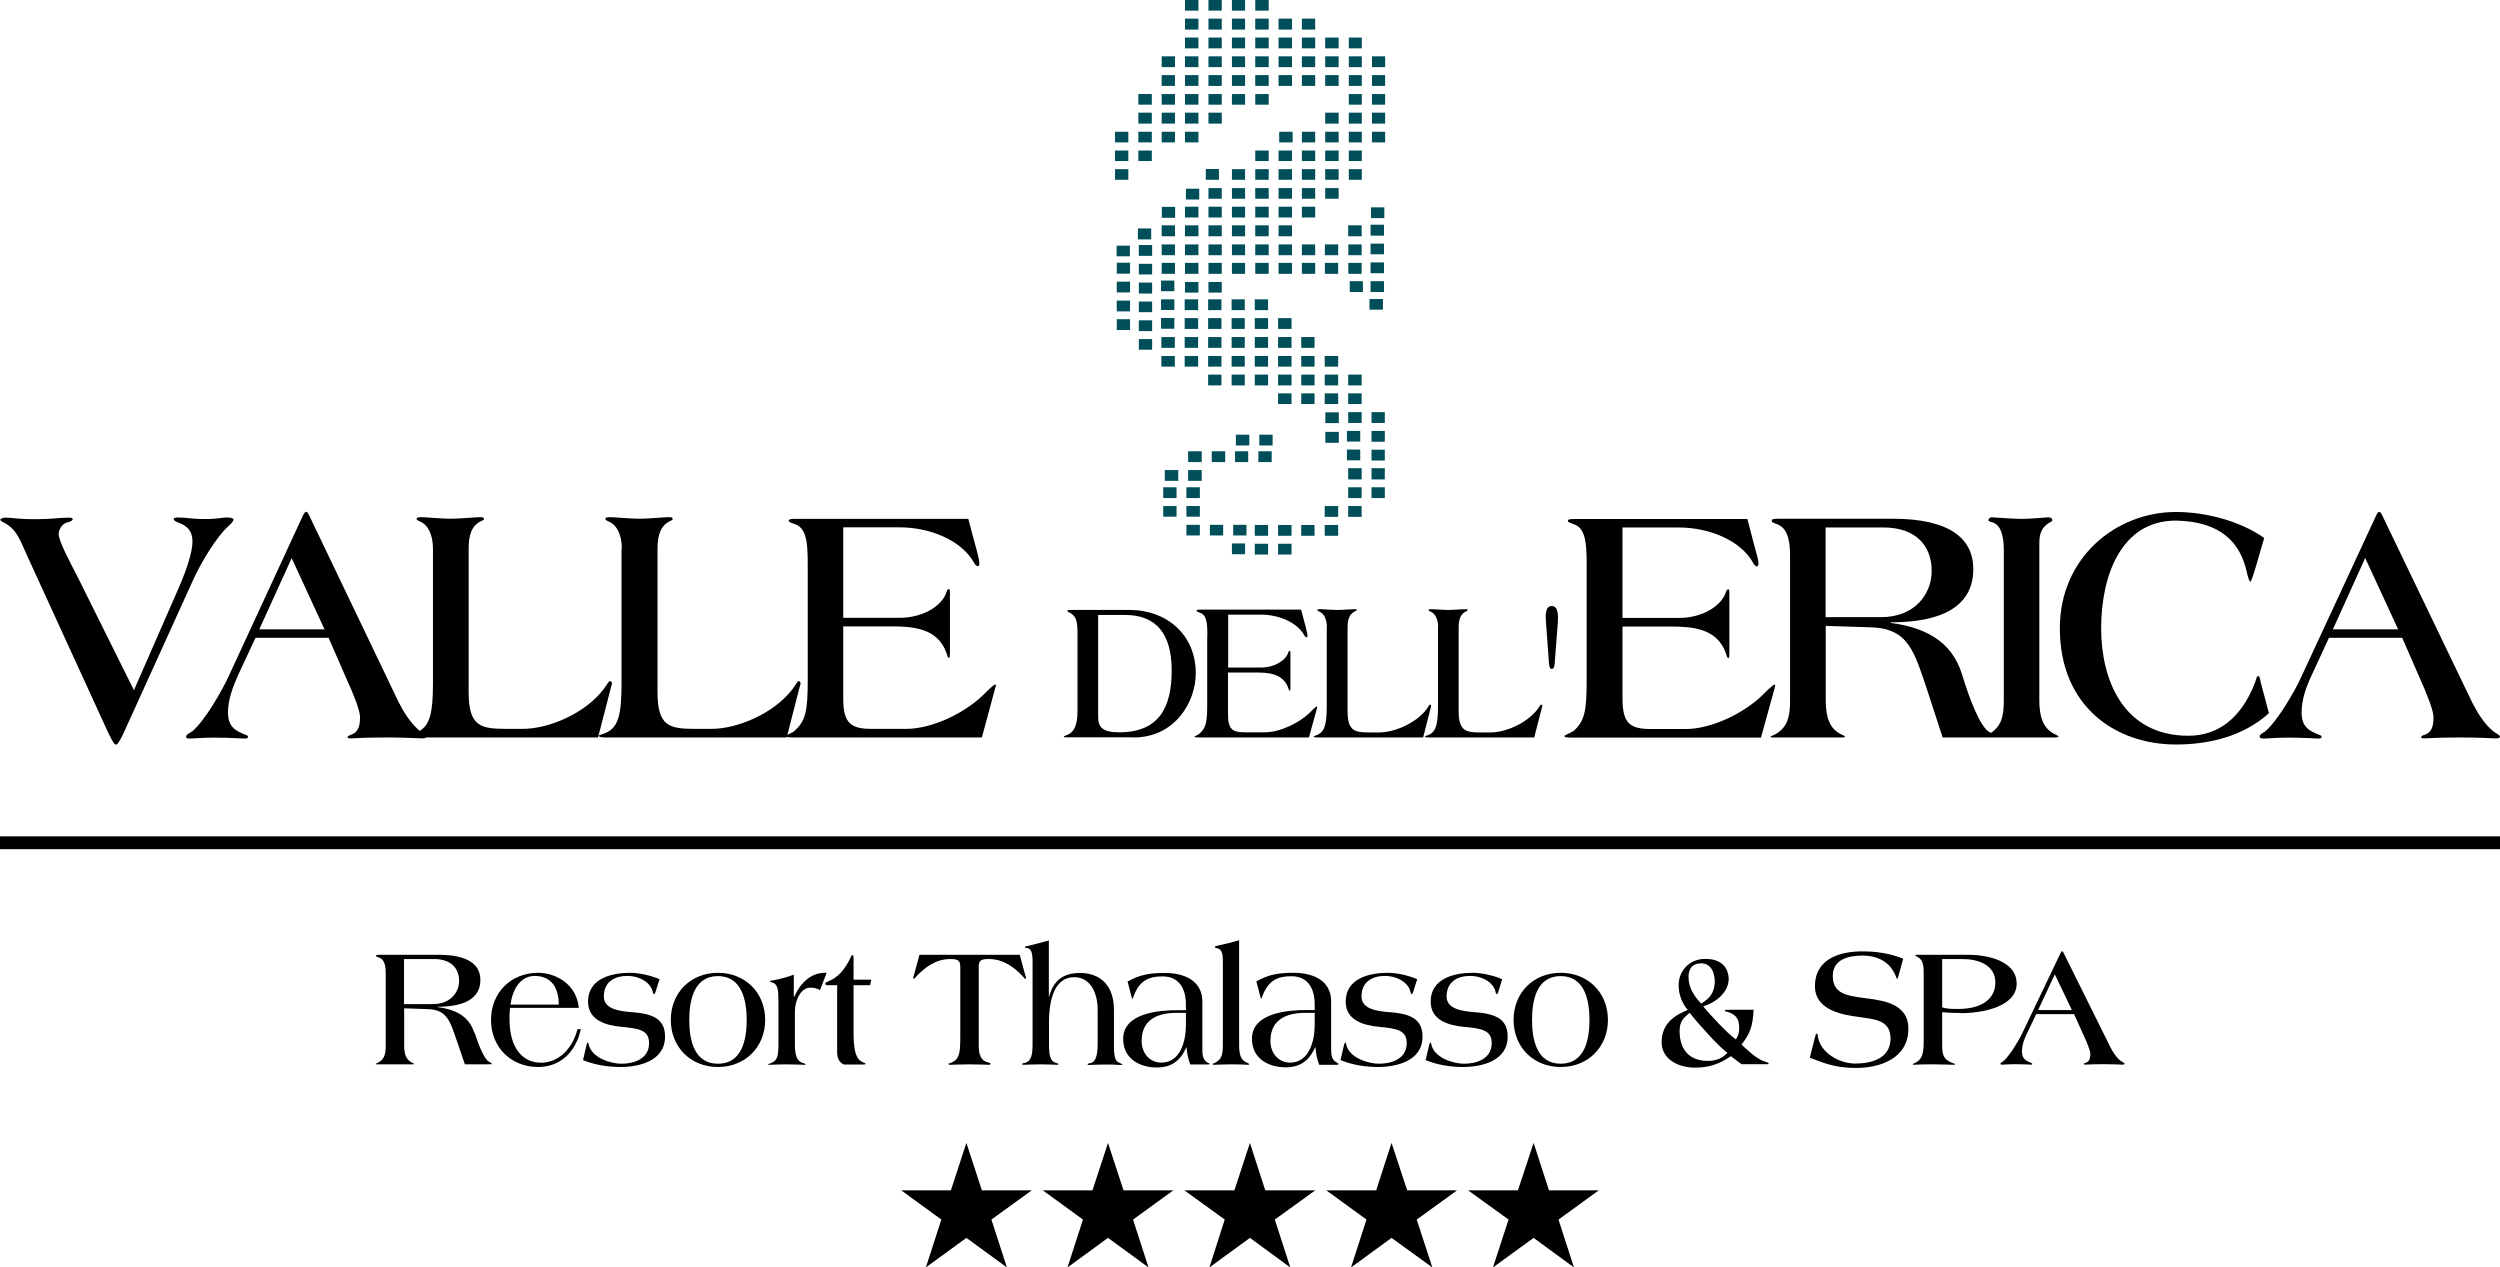 <?xml version="1.0" encoding="UTF-8"?>
<svg id="Livello_1" data-name="Livello 1" xmlns="http://www.w3.org/2000/svg" viewBox="0 0 159.77 81">
  <g>
    <rect x="75.73" y="18.02" width=".86" height=".68" fill="#004e59"/>
    <rect x="77.23" y="18.02" width=".85" height=".68" fill="#004e59"/>
    <rect x="74.24" y="16.8" width=".85" height=".7" fill="#004e59"/>
    <rect x="80.19" y="34.75" width=".85" height=".69" fill="#004e59"/>
    <rect x="81.68" y="34.75" width=".86" height=".69" fill="#004e59"/>
    <rect x="75.73" y="16.8" width=".86" height=".7" fill="#004e59"/>
    <rect x="77.23" y="16.8" width=".85" height=".7" fill="#004e59"/>
    <rect x="78.73" y="16.8" width=".84" height=".7" fill="#004e59"/>
    <rect x="80.22" y="16.8" width=".86" height=".7" fill="#004e59"/>
    <rect x="81.71" y="16.8" width=".86" height=".7" fill="#004e59"/>
    <rect x="83.2" y="16.8" width=".85" height=".7" fill="#004e59"/>
    <rect x="84.67" y="16.8" width=".85" height=".7" fill="#004e59"/>
    <rect x="86.17" y="16.8" width=".85" height=".7" fill="#004e59"/>
    <rect x="80.19" y="33.55" width=".85" height=".69" fill="#004e59"/>
    <rect x="81.68" y="33.55" width=".86" height=".69" fill="#004e59"/>
    <rect x="84.66" y="33.55" width=".86" height=".69" fill="#004e59"/>
    <rect x="74.24" y="15.62" width=".85" height=".69" fill="#004e59"/>
    <rect x="75.73" y="15.62" width=".86" height=".69" fill="#004e59"/>
    <rect x="77.23" y="15.62" width=".85" height=".69" fill="#004e59"/>
    <rect x="78.73" y="15.62" width=".84" height=".69" fill="#004e59"/>
    <rect x="80.22" y="15.62" width=".86" height=".69" fill="#004e59"/>
    <rect x="81.71" y="15.62" width=".86" height=".69" fill="#004e59"/>
    <rect x="83.2" y="15.62" width=".85" height=".69" fill="#004e59"/>
    <rect x="84.67" y="15.62" width=".85" height=".69" fill="#004e59"/>
    <rect x="86.17" y="15.62" width=".85" height=".69" fill="#004e59"/>
    <rect x="84.7" y="26.35" width=".86" height=".69" fill="#004e59"/>
    <rect x="84.66" y="32.34" width=".86" height=".69" fill="#004e59"/>
    <rect x="86.16" y="32.34" width=".86" height=".69" fill="#004e59"/>
    <rect x="74.24" y="14.4" width=".85" height=".7" fill="#004e59"/>
    <rect x="75.73" y="14.4" width=".86" height=".7" fill="#004e59"/>
    <rect x="77.23" y="14.4" width=".85" height=".7" fill="#004e59"/>
    <rect x="78.73" y="14.4" width=".84" height=".7" fill="#004e59"/>
    <rect x="80.22" y="14.4" width=".86" height=".7" fill="#004e59"/>
    <rect x="81.71" y="14.4" width=".86" height=".7" fill="#004e59"/>
    <rect x="86.16" y="31.14" width=".86" height=".69" fill="#004e59"/>
    <rect x="87.65" y="31.14" width=".85" height=".69" fill="#004e59"/>
    <rect x="75.73" y="13.21" width=".86" height=".69" fill="#004e59"/>
    <rect x="77.23" y="13.21" width=".85" height=".69" fill="#004e59"/>
    <rect x="78.73" y="13.21" width=".84" height=".69" fill="#004e59"/>
    <rect x="80.22" y="13.21" width=".86" height=".69" fill="#004e59"/>
    <rect x="81.71" y="13.21" width=".86" height=".69" fill="#004e59"/>
    <rect x="83.2" y="13.21" width=".85" height=".69" fill="#004e59"/>
    <rect x="87.65" y="29.92" width=".85" height=".72" fill="#004e59"/>
    <rect x="77.23" y="12.02" width=".85" height=".68" fill="#004e59"/>
    <rect x="78.73" y="12.02" width=".84" height=".68" fill="#004e59"/>
    <rect x="80.22" y="12.02" width=".86" height=".68" fill="#004e59"/>
    <rect x="81.71" y="12.02" width=".86" height=".68" fill="#004e59"/>
    <rect x="83.2" y="12.02" width=".85" height=".68" fill="#004e59"/>
    <rect x="84.69" y="12.02" width=".86" height=".68" fill="#004e59"/>
    <rect x="87.65" y="28.74" width=".85" height=".69" fill="#004e59"/>
    <rect x="78.73" y="34.73" width=".84" height=".69" fill="#004e59"/>
    <rect x="71.26" y="10.81" width=".85" height=".68" fill="#004e59"/>
    <rect x="78.73" y="10.81" width=".84" height=".68" fill="#004e59"/>
    <rect x="80.22" y="10.81" width=".86" height=".68" fill="#004e59"/>
    <rect x="81.71" y="10.81" width=".86" height=".68" fill="#004e59"/>
    <rect x="83.2" y="10.81" width=".85" height=".68" fill="#004e59"/>
    <rect x="84.69" y="10.81" width=".86" height=".68" fill="#004e59"/>
    <rect x="86.2" y="10.81" width=".83" height=".68" fill="#004e59"/>
    <rect x="77.06" y="10.8" width=".84" height=".69" fill="#004e59"/>
    <rect x="87.65" y="27.54" width=".85" height=".69" fill="#004e59"/>
    <rect x="71.26" y="9.62" width=".85" height=".67" fill="#004e59"/>
    <rect x="72.75" y="9.62" width=".86" height=".67" fill="#004e59"/>
    <rect x="71.36" y="15.7" width=".85" height=".68" fill="#004e59"/>
    <rect x="80.22" y="9.62" width=".86" height=".67" fill="#004e59"/>
    <rect x="81.71" y="9.62" width=".86" height=".67" fill="#004e59"/>
    <rect x="83.2" y="9.62" width=".85" height=".67" fill="#004e59"/>
    <rect x="84.69" y="9.62" width=".86" height=".67" fill="#004e59"/>
    <rect x="86.2" y="9.62" width=".83" height=".67" fill="#004e59"/>
    <rect x="87.59" y="17.97" width=".86" height=".69" fill="#004e59"/>
    <rect x="86.16" y="26.34" width=".86" height=".69" fill="#004e59"/>
    <rect x="87.65" y="26.34" width=".85" height=".69" fill="#004e59"/>
    <rect x="71.26" y="8.42" width=".85" height=".68" fill="#004e59"/>
    <rect x="72.75" y="8.42" width=".86" height=".68" fill="#004e59"/>
    <rect x="74.24" y="8.42" width=".85" height=".68" fill="#004e59"/>
    <rect x="75.73" y="8.42" width=".86" height=".68" fill="#004e59"/>
    <rect x="83.2" y="8.42" width=".85" height=".68" fill="#004e59"/>
    <rect x="84.69" y="8.42" width=".86" height=".68" fill="#004e59"/>
    <rect x="86.2" y="8.42" width=".83" height=".68" fill="#004e59"/>
    <rect x="87.68" y="8.42" width=".84" height=".68" fill="#004e59"/>
    <rect x="87.59" y="16.77" width=".86" height=".69" fill="#004e59"/>
    <rect x="74.25" y="13.22" width=".85" height=".7" fill="#004e59"/>
    <rect x="81.68" y="25.14" width=".86" height=".68" fill="#004e59"/>
    <rect x="84.66" y="25.14" width=".86" height=".68" fill="#004e59"/>
    <rect x="86.16" y="25.14" width=".86" height=".68" fill="#004e59"/>
    <rect x="72.75" y="7.2" width=".86" height=".7" fill="#004e59"/>
    <rect x="74.24" y="7.2" width=".85" height=".7" fill="#004e59"/>
    <rect x="75.73" y="7.2" width=".86" height=".7" fill="#004e59"/>
    <rect x="77.23" y="7.2" width=".85" height=".7" fill="#004e59"/>
    <rect x="81.75" y="8.42" width=".86" height=".68" fill="#004e59"/>
    <rect x="84.69" y="7.2" width=".86" height=".7" fill="#004e59"/>
    <rect x="86.2" y="7.2" width=".83" height=".7" fill="#004e59"/>
    <rect x="87.68" y="7.2" width=".84" height=".7" fill="#004e59"/>
    <rect x="87.59" y="15.57" width=".86" height=".68" fill="#004e59"/>
    <rect x="87.62" y="13.25" width=".85" height=".69" fill="#004e59"/>
    <rect x="77.21" y="23.94" width=".85" height=".69" fill="#004e59"/>
    <rect x="78.71" y="23.94" width=".84" height=".69" fill="#004e59"/>
    <rect x="80.19" y="23.94" width=".85" height=".69" fill="#004e59"/>
    <rect x="81.68" y="23.94" width=".86" height=".69" fill="#004e59"/>
    <rect x="84.66" y="23.94" width=".86" height=".69" fill="#004e59"/>
    <rect x="86.16" y="23.94" width=".86" height=".69" fill="#004e59"/>
    <rect x="84.7" y="27.6" width=".86" height=".7" fill="#004e59"/>
    <rect x="72.75" y="6.01" width=".86" height=".68" fill="#004e59"/>
    <rect x="74.24" y="6.01" width=".85" height=".68" fill="#004e59"/>
    <rect x="75.73" y="6.01" width=".86" height=".68" fill="#004e59"/>
    <rect x="77.23" y="6.01" width=".85" height=".68" fill="#004e59"/>
    <rect x="78.73" y="6.01" width=".84" height=".68" fill="#004e59"/>
    <rect x="80.22" y="6.01" width=".86" height=".68" fill="#004e59"/>
    <rect x="86.2" y="6.01" width=".83" height=".68" fill="#004e59"/>
    <rect x="87.68" y="6.01" width=".84" height=".68" fill="#004e59"/>
    <rect x="87.59" y="14.36" width=".86" height=".7" fill="#004e59"/>
    <rect x="74.22" y="22.75" width=".86" height=".68" fill="#004e59"/>
    <rect x="75.71" y="22.75" width=".86" height=".68" fill="#004e59"/>
    <rect x="77.21" y="22.75" width=".85" height=".68" fill="#004e59"/>
    <rect x="78.71" y="22.75" width=".84" height=".68" fill="#004e59"/>
    <rect x="80.19" y="22.75" width=".85" height=".68" fill="#004e59"/>
    <rect x="81.68" y="22.75" width=".86" height=".68" fill="#004e59"/>
    <rect x="84.66" y="22.75" width=".86" height=".68" fill="#004e59"/>
    <rect x="86.08" y="28.73" width=".85" height=".69" fill="#004e59"/>
    <rect x="74.24" y="4.8" width=".85" height=".69" fill="#004e59"/>
    <rect x="75.73" y="4.8" width=".86" height=".69" fill="#004e59"/>
    <rect x="77.23" y="4.8" width=".85" height=".69" fill="#004e59"/>
    <rect x="78.73" y="4.8" width=".84" height=".69" fill="#004e59"/>
    <rect x="80.22" y="4.8" width=".86" height=".69" fill="#004e59"/>
    <rect x="81.71" y="4.8" width=".86" height=".69" fill="#004e59"/>
    <rect x="83.2" y="4.8" width=".85" height=".69" fill="#004e59"/>
    <rect x="84.69" y="4.8" width=".86" height=".69" fill="#004e59"/>
    <rect x="86.2" y="4.8" width=".83" height=".69" fill="#004e59"/>
    <rect x="87.68" y="4.8" width=".84" height=".69" fill="#004e59"/>
    <rect x="74.22" y="21.54" width=".86" height=".69" fill="#004e59"/>
    <rect x="75.71" y="21.54" width=".86" height=".69" fill="#004e59"/>
    <rect x="77.21" y="21.54" width=".85" height=".69" fill="#004e59"/>
    <rect x="78.71" y="21.54" width=".84" height=".69" fill="#004e59"/>
    <rect x="80.19" y="21.54" width=".85" height=".69" fill="#004e59"/>
    <rect x="81.68" y="21.54" width=".86" height=".69" fill="#004e59"/>
    <rect x="86.26" y="17.97" width=".84" height=".69" fill="#004e59"/>
    <rect x="86.08" y="27.54" width=".85" height=".68" fill="#004e59"/>
    <rect x="74.24" y="3.6" width=".85" height=".69" fill="#004e59"/>
    <rect x="75.73" y="3.6" width=".86" height=".69" fill="#004e59"/>
    <rect x="77.23" y="3.6" width=".85" height=".69" fill="#004e59"/>
    <rect x="78.73" y="3.6" width=".84" height=".69" fill="#004e59"/>
    <rect x="80.22" y="3.6" width=".86" height=".69" fill="#004e59"/>
    <rect x="81.71" y="3.6" width=".86" height=".69" fill="#004e59"/>
    <rect x="83.2" y="3.6" width=".85" height=".69" fill="#004e59"/>
    <rect x="84.69" y="3.6" width=".86" height=".69" fill="#004e59"/>
    <rect x="86.2" y="3.6" width=".83" height=".69" fill="#004e59"/>
    <rect x="87.68" y="3.6" width=".84" height=".69" fill="#004e59"/>
    <rect x="75.71" y="20.33" width=".86" height=".69" fill="#004e59"/>
    <rect x="77.21" y="20.33" width=".85" height=".69" fill="#004e59"/>
    <rect x="78.71" y="20.33" width=".84" height=".69" fill="#004e59"/>
    <rect x="80.19" y="20.33" width=".85" height=".69" fill="#004e59"/>
    <rect x="81.68" y="20.33" width=".86" height=".69" fill="#004e59"/>
    <rect x="87.52" y="19.11" width=".86" height=".68" fill="#004e59"/>
    <rect x="75.73" y="2.4" width=".86" height=".69" fill="#004e59"/>
    <rect x="77.23" y="2.4" width=".85" height=".69" fill="#004e59"/>
    <rect x="78.73" y="2.4" width=".84" height=".69" fill="#004e59"/>
    <rect x="80.22" y="2.4" width=".86" height=".69" fill="#004e59"/>
    <rect x="81.71" y="2.4" width=".86" height=".69" fill="#004e59"/>
    <rect x="83.2" y="2.4" width=".85" height=".69" fill="#004e59"/>
    <rect x="84.69" y="2.4" width=".86" height=".69" fill="#004e59"/>
    <rect x="86.2" y="2.4" width=".83" height=".69" fill="#004e59"/>
    <rect x="75.71" y="19.13" width=".86" height=".69" fill="#004e59"/>
    <rect x="77.21" y="19.13" width=".85" height=".69" fill="#004e59"/>
    <rect x="78.71" y="19.13" width=".84" height=".69" fill="#004e59"/>
    <rect x="80.19" y="19.13" width=".85" height=".69" fill="#004e59"/>
    <rect x="75.79" y="12.06" width=".85" height=".69" fill="#004e59"/>
    <rect x="75.73" y="1.19" width=".86" height=".7" fill="#004e59"/>
    <rect x="77.23" y="1.19" width=".85" height=".7" fill="#004e59"/>
    <rect x="78.73" y="1.19" width=".84" height=".7" fill="#004e59"/>
    <rect x="80.22" y="1.19" width=".86" height=".7" fill="#004e59"/>
    <rect x="81.71" y="1.19" width=".86" height=".7" fill="#004e59"/>
    <rect x="83.2" y="1.19" width=".85" height=".7" fill="#004e59"/>
    <rect x="75.73" width=".86" height=".68" fill="#004e59"/>
    <rect x="77.23" width=".85" height=".68" fill="#004e59"/>
    <rect x="78.73" width=".84" height=".68" fill="#004e59"/>
    <rect x="80.22" width=".86" height=".68" fill="#004e59"/>
    <rect x="83.16" y="33.55" width=".85" height=".69" fill="#004e59"/>
    <rect x="86.16" y="29.92" width=".86" height=".72" fill="#004e59"/>
    <rect x="83.16" y="25.14" width=".85" height=".68" fill="#004e59"/>
    <rect x="83.16" y="23.94" width=".85" height=".69" fill="#004e59"/>
    <rect x="83.16" y="22.75" width=".85" height=".68" fill="#004e59"/>
    <rect x="83.16" y="21.54" width=".85" height=".69" fill="#004e59"/>
    <rect x="72.72" y="14.6" width=".85" height=".7" fill="#004e59"/>
    <rect x="74.2" y="20.32" width=".85" height=".69" fill="#004e59"/>
    <rect x="74.2" y="19.13" width=".85" height=".68" fill="#004e59"/>
    <rect x="74.2" y="17.93" width=".85" height=".68" fill="#004e59"/>
    <rect x="72.78" y="21.67" width=".85" height=".68" fill="#004e59"/>
    <rect x="72.78" y="20.47" width=".85" height=".69" fill="#004e59"/>
    <rect x="72.78" y="19.27" width=".85" height=".68" fill="#004e59"/>
    <rect x="72.78" y="18.06" width=".85" height=".7" fill="#004e59"/>
    <rect x="72.78" y="16.86" width=".85" height=".68" fill="#004e59"/>
    <rect x="72.78" y="15.66" width=".85" height=".69" fill="#004e59"/>
    <rect x="75.82" y="33.54" width=".86" height=".68" fill="#004e59"/>
    <rect x="77.32" y="33.54" width=".85" height=".68" fill="#004e59"/>
    <rect x="78.81" y="33.54" width=".85" height=".68" fill="#004e59"/>
    <rect x="86.16" y="14.4" width=".86" height=".7" fill="#004e59"/>
    <rect x="75.82" y="32.34" width=".86" height=".68" fill="#004e59"/>
    <rect x="75.82" y="31.14" width=".86" height=".69" fill="#004e59"/>
    <rect x="74.34" y="32.34" width=".85" height=".68" fill="#004e59"/>
    <rect x="74.34" y="31.14" width=".85" height=".69" fill="#004e59"/>
    <rect x="71.37" y="20.4" width=".85" height=".69" fill="#004e59"/>
    <rect x="71.37" y="19.21" width=".85" height=".69" fill="#004e59"/>
    <rect x="71.37" y="18" width=".85" height=".69" fill="#004e59"/>
    <rect x="71.37" y="16.79" width=".85" height=".7" fill="#004e59"/>
    <rect x="74.44" y="30.04" width=".86" height=".69" fill="#004e59"/>
    <rect x="78.98" y="27.78" width=".86" height=".69" fill="#004e59"/>
    <rect x="80.48" y="27.78" width=".85" height=".69" fill="#004e59"/>
    <rect x="77.44" y="28.84" width=".86" height=".69" fill="#004e59"/>
    <rect x="78.93" y="28.84" width=".84" height=".69" fill="#004e59"/>
    <rect x="80.42" y="28.84" width=".85" height=".69" fill="#004e59"/>
    <rect x="75.93" y="30.04" width=".87" height=".69" fill="#004e59"/>
    <rect x="75.93" y="28.84" width=".87" height=".69" fill="#004e59"/>
  </g>
  <g>
    <path d="M.2,33.37c.87.45,1.02,1.01,1.57,2.22l5.12,11.18c.14.27.37.81.51.81h.04c.09,0,.31-.41.45-.71l4.49-9.89c.51-1.11,1.5-2.72,2.21-3.35.12-.1.33-.3.33-.43,0-.09-.23-.13-.44-.13-.29,0-.51.1-1.37.1-.95,0-1.15-.1-1.75-.1-.16,0-.26.03-.26.1,0,.15.36.24.52.32.53.26.68.64.68,1.14,0,.65-.4,1.81-.74,2.62l-3,6.86-3.55-7.14c-.54-1.07-1.26-2.36-1.26-2.86,0-.18.15-.63.57-.73.14-.03.33-.11.33-.2,0-.05-.08-.1-.23-.1-.75,0-1.02.1-2.15.1-1.21,0-1.48-.1-1.92-.1-.17,0-.33.08-.33.13,0,.07.12.13.19.17Z"/>
    <path d="M12.27,46.74c-.13.1-.38.2-.38.35,0,.07.07.11.26.11.24,0,.75-.06,1.54-.06,1.07,0,1.77.06,1.92.06s.24-.02.24-.11c0-.07-.06-.1-.21-.15-.53-.22-1.07-.45-1.07-1.4,0-.89.35-1.73.69-2.49l1.07-2.29h4.67l1.12,2.57c.48,1.03.89,2.1.89,2.49,0,.55-.1.96-.55,1.13-.16.05-.25.09-.25.18,0,.04.1.06.19.06.12,0,.78-.06,2.39-.06,1.13,0,2.05.06,2.19.06.13,0,.2-.02.24-.06h11l.81-3.14c.01-.11.08-.22.08-.31,0-.1-.06-.15-.13-.15-.09,0-.19.24-.41.52-1.19,1.56-3.51,2.53-5.16,2.53h-1.05c-1.67,0-2.41-.17-2.41-2.36v-9.15c0-.9.2-1.48.8-1.77.08-.05.18-.06.18-.13,0-.09-.05-.12-.24-.12-.32,0-1.25.1-1.89.1s-1.58-.1-1.89-.1c-.17,0-.29.03-.29.1s.06.1.2.17c.53.2.85.85.85,1.74v8.62c0,1.83-.19,2.64-.85,3.03,0,0,0,0,0,0-.59-.51-.99-1.15-1.33-1.81l-5.76-12.02c-.05-.09-.1-.17-.16-.17h-.04s-.08.07-.14.17l-4.8,10.39c-.44.94-1.49,2.76-2.28,3.45ZM18.64,35.67l2.1,4.55h-4.17l2.07-4.55Z"/>
    <path d="M39.72,35.08v8.62c0,1.95-.2,2.76-.97,3.12-.33.14-.48.16-.48.2,0,.07.11.11.43.11h11.56v-.04c.08.03.21.04.51.04h11.98l.85-3.15c.02-.08.05-.14.05-.17,0-.05-.03-.07-.06-.07-.04,0-.3.22-.54.46-1.27,1.35-3.48,2.38-5.12,2.38h-2.22c-1.33,0-1.82-.35-1.82-1.94v-4.61h3.05c1.36,0,2.99.09,3.55,1.71.06.14.07.3.15.3.06,0,.07-.09.07-.47v-3.6c0-.22,0-.32-.07-.32s-.12.06-.15.18c-.28.91-1.53,1.65-2.97,1.65h-3.63v-5.78h3.61c1.85,0,3.93.78,4.76,2.28.05.11.16.21.24.21.06,0,.09-.09.09-.17,0-.27-.12-.6-.16-.81l-.55-2.05h-11.1c-.29,0-.37.03-.37.13,0,.07.19.14.34.19.79.23.87,1.17.87,2.58v7.43c0,1.98-.14,2.6-.87,3.24-.1.08-.3.17-.43.23l.76-2.97c.02-.11.08-.22.08-.31,0-.1-.05-.15-.12-.15-.09,0-.18.24-.4.52-1.2,1.56-3.52,2.53-5.17,2.53h-1.05c-1.66,0-2.4-.17-2.4-2.36v-9.15c0-.9.21-1.48.8-1.77.08-.05.17-.06.17-.13,0-.09-.05-.12-.23-.12-.32,0-1.27.1-1.89.1s-1.57-.1-1.89-.1c-.17,0-.29.03-.29.1s.05.1.19.17c.53.2.86.85.86,1.74Z"/>
    <path d="M72.44,47.13c2.68,0,3.98-2.3,3.98-4.1,0-2.44-1.82-4.05-4.25-4.05h-3.8c-.08,0-.16.02-.16.05,0,.06.09.1.2.15.31.19.45.43.45,1.22v5.08c0,.96-.29,1.37-.69,1.5-.12.04-.19.06-.19.13,0,0,.1.01.26.01h4.22ZM70.17,39.3h1.72c1.99,0,2.99,1.19,2.99,3.55s-.81,3.95-3.35,3.95c-1.05,0-1.35-.31-1.35-1v-6.51Z"/>
    <path d="M77.15,40.69v4.32c0,1.15-.08,1.52-.5,1.88-.09.09-.31.15-.31.19s.07.05.33.05h6.98l.51-1.84c0-.05.01-.08.01-.1l-.03-.05s-.17.13-.31.28c-.74.78-2.03,1.38-2.99,1.38h-1.3c-.78,0-1.06-.2-1.06-1.14v-2.68h1.77c.81,0,1.74.05,2.08.99.04.09.05.18.09.18.04,0,.05-.05.05-.26v-2.11c0-.13,0-.19-.05-.19-.04,0-.07.04-.09.11-.16.52-.9.96-1.72.96h-2.12v-3.38h2.1c1.08,0,2.3.46,2.77,1.33.04.07.1.12.14.12.05,0,.06-.05.06-.11,0-.15-.08-.33-.09-.46l-.32-1.2h-6.48c-.17,0-.2.03-.2.08,0,.03.1.07.19.11.47.13.5.68.5,1.51Z"/>
    <path d="M84.79,40.1v5.01c0,1.15-.12,1.62-.57,1.84-.19.07-.27.11-.27.11,0,.04.05.07.26.07h6.74l.47-1.84c.01-.05.04-.12.04-.18,0-.04-.03-.08-.07-.08-.05,0-.11.14-.23.31-.7.9-2.06,1.47-3.03,1.47h-.6c-.98,0-1.41-.1-1.41-1.38v-5.33c0-.52.12-.86.47-1.03.05-.02.11-.04.11-.09,0-.05-.03-.05-.13-.05-.18,0-.73.05-1.1.05s-.92-.05-1.1-.05c-.11,0-.18,0-.18.05,0,.03.03.07.11.1.32.12.5.51.5,1.02Z"/>
    <path d="M91.9,40.1v5.01c0,1.15-.12,1.62-.56,1.84-.2.07-.28.11-.28.11,0,.04.05.07.26.07h6.73l.47-1.84c.02-.05.05-.12.05-.18,0-.04-.04-.08-.09-.08-.04,0-.1.14-.23.31-.7.9-2.04,1.47-3.01,1.47h-.61c-.97,0-1.41-.1-1.41-1.38v-5.33c0-.52.12-.86.48-1.03.05-.02.09-.04.09-.09,0-.05-.03-.05-.13-.05-.19,0-.75.05-1.1.05s-.92-.05-1.09-.05c-.1,0-.17,0-.17.05,0,.03.03.07.11.1.32.12.5.51.5,1.02Z"/>
    <path d="M98.98,42.35c.03.11.03.4.18.4.19,0,.19-.29.2-.4l.2-2.59c.01-.32.07-1.03-.39-1.03s-.39.71-.37,1.03l.19,2.59Z"/>
    <path d="M100.54,46.72c-.15.12-.56.26-.56.32,0,.08.13.1.6.1h11.96l.87-3.15c.01-.08.04-.14.04-.17,0-.05-.03-.07-.06-.07s-.3.22-.54.46c-1.27,1.35-3.47,2.38-5.12,2.38h-2.22c-1.33,0-1.82-.35-1.82-1.94v-4.61h3.04c1.38,0,3,.09,3.57,1.71.05.14.07.3.16.3.05,0,.06-.09.06-.47v-3.6c0-.22-.01-.32-.06-.32-.06,0-.13.06-.16.18-.29.91-1.55,1.65-2.98,1.65h-3.63v-5.78h3.61c1.85,0,3.93.78,4.75,2.28.05.11.16.21.23.21.06,0,.1-.09.1-.17,0-.27-.12-.6-.17-.81l-.54-2.05h-11.09c-.31,0-.38.03-.38.13,0,.07.19.14.34.19.78.23.86,1.17.86,2.58v7.43c0,1.98-.14,2.6-.86,3.24Z"/>
    <path d="M113.63,33.53c.75.31.77,1.41.77,2.08v9.17c0,1.06-.18,1.7-.93,2.14-.17.09-.32.13-.32.17,0,.04.07.04.16.04h4.38c.2,0,.22-.04.22-.04,0-.05-.07-.07-.26-.17-.72-.35-.97-1.08-.97-2.14v-4.78l2.87.09c2.45.07,2.79,1.56,3.67,4.18l.93,2.86h2.6c.08,0,.13,0,.2,0,.01,0,0,0,.02,0h4.37c.18,0,.22-.05.22-.05,0-.05-.08-.07-.26-.17-.72-.36-.97-1.08-.97-2.14v-10.09c0-.72.27-1.01.52-1.2.11-.08.31-.15.31-.23,0-.16-.18-.19-.27-.19-.11,0-1.06.1-1.69.1s-1.77-.1-1.89-.1c-.18,0-.23.12-.23.19,0,.06.14.11.22.12.49.14.74.66.76,1.71v9.69c0,1.01-.16,1.63-.83,2.07-.02-.01-.03-.02-.05-.04-.6-.24-1.33-2.18-1.78-3.67-.69-2.29-2.57-3.05-4.56-3.32v-.04c2.06,0,5.27-.39,5.27-3.4,0-1.95-1.5-3.22-5.16-3.22h-7.35c-.29,0-.37.04-.37.13,0,.14.21.16.43.25ZM116.67,33.71h3.7c2.08,0,3.08,1.18,3.08,2.78,0,1.47-1.08,2.95-3.22,2.95h-3.56v-5.73Z"/>
    <path d="M139.06,47.58c2.1,0,4.29-.51,5.94-2l-.52-1.97c-.06-.33-.09-.4-.17-.4-.1,0-.11.19-.21.45-.87,2.22-2.33,3.36-4.24,3.36-4.21,0-5.58-3.63-5.58-6.87s1.21-6.88,4.78-6.88c2.91.06,4.13,1.43,4.54,3.34.05.25.16.57.21.57.06,0,.21-.48.29-.74l.6-2.06c-1.61-1.13-3.83-1.66-5.64-1.66-3.85,0-7.42,2.93-7.42,7.43,0,5.01,3.57,7.43,7.42,7.43Z"/>
    <path d="M144.42,47.09c0,.07.06.11.27.11.23,0,.74-.06,1.52-.06,1.08,0,1.79.06,1.93.06.13,0,.23-.02.23-.11,0-.07-.06-.1-.21-.15-.53-.22-1.07-.45-1.07-1.4,0-.89.33-1.73.69-2.49l1.06-2.29h4.68l1.12,2.57c.47,1.03.88,2.1.88,2.49,0,.55-.09.96-.54,1.13-.17.05-.25.09-.25.18,0,.04.09.06.19.06.11,0,.76-.06,2.38-.06,1.13,0,2.06.06,2.19.06.18,0,.28-.04.28-.11,0-.1-.24-.2-.45-.36-.6-.51-.97-1.15-1.32-1.81l-5.78-12.02c-.04-.09-.1-.17-.16-.17h-.05s-.08.07-.13.17l-4.82,10.39c-.43.94-1.49,2.76-2.28,3.45-.13.1-.38.2-.38.35ZM151.16,35.67l2.1,4.55h-4.17l2.06-4.55Z"/>
    <rect y="53.45" width="159.77" height=".82"/>
    <polygon points="71.8 76.07 70.81 73.04 69.82 76.07 66.64 76.07 69.21 77.94 68.22 81 70.81 79.11 73.4 81 72.41 77.94 74.99 76.07 71.8 76.07"/>
    <polygon points="80.86 76.07 79.88 73.04 78.89 76.07 75.69 76.07 78.27 77.94 77.29 81 79.88 79.11 82.46 81 81.47 77.94 84.06 76.07 80.86 76.07"/>
    <polygon points="89.93 76.07 88.93 73.04 87.95 76.07 84.76 76.07 87.33 77.94 86.34 81 88.93 79.11 91.54 81 90.54 77.94 93.12 76.07 89.93 76.07"/>
    <polygon points="98.99 76.07 98.01 73.04 97.01 76.07 93.82 76.07 96.41 77.94 95.41 81 98.01 79.11 100.59 81 99.6 77.94 102.18 76.07 98.99 76.07"/>
    <polygon points="62.75 76.07 61.76 73.04 60.77 76.07 57.59 76.07 60.16 77.94 59.17 81 61.76 79.11 64.35 81 63.36 77.94 65.94 76.07 62.75 76.07"/>
    <path d="M34.53,67.91c-.99,0-1.97-.76-1.97-2.79,0-.23.01-.46.03-.71h4.4c-.14-1.52-1.48-2.24-2.6-2.24-1.73,0-3.01,1.26-3.01,3.01s1.28,3.01,3.01,3.01c1.38,0,2.4-.91,2.73-2.42h-.21c-.34,1.28-1.21,2.15-2.38,2.15ZM34.17,62.37c1.06,0,1.54.76,1.54,1.83h-3.08c.11-.94.61-1.83,1.54-1.83Z"/>
    <path d="M85.54,67.98s-.04-.03-.1-.07c-.32-.15-.37-.48-.37-.84v-3.07c0-1.38-1.22-1.83-2.38-1.83-.91,0-1.57.08-2.4.55l.26.99c.02.07.03.12.05.12.02,0,.04-.09.08-.18.37-.96.92-1.26,1.85-1.26,1.03,0,1.49.75,1.49,1.8v.36h-.58c-1.07,0-3.43.16-3.43,1.83,0,1.3,1.09,1.83,2.15,1.83.9,0,1.49-.39,1.89-1.28h.02c.02.38.1.76.24,1.12h1.1c.07,0,.13-.01.13-.04ZM84.02,65.5c0,1.05-.37,2.41-1.57,2.41-.72,0-1.26-.58-1.26-1.38,0-1.45,1.13-1.8,2.23-1.8h.6v.77Z"/>
    <path d="M96.35,66.25c0-1.05-.65-1.46-2.08-1.56-.94-.07-1.82-.24-1.82-1.01,0-.94.7-1.31,1.49-1.31.84,0,1.55.46,1.65,1.07,0,.07.04.09.07.09.04,0,.06-.05.09-.13l.25-.82c-.55-.24-1.3-.41-1.89-.41-1.11,0-2.68.33-2.68,1.84,0,1.22,1.19,1.52,2.1,1.61,1.19.11,1.8.22,1.8,1.05,0,1.01-.98,1.31-1.76,1.31-.7,0-1.93-.38-2.1-1.25,0-.05-.02-.1-.06-.1-.03,0-.06.08-.09.21l-.21.91c.76.31,1.58.44,2.4.44,1.15,0,2.84-.37,2.84-1.94Z"/>
    <path d="M99.74,62.17c-1.73,0-3.01,1.26-3.01,3.01s1.28,3.01,3.01,3.01,3.02-1.26,3.02-3.01-1.28-3.01-3.02-3.01ZM99.74,67.98c-1.52,0-1.83-1.51-1.83-2.8s.31-2.8,1.83-2.8,1.84,1.51,1.84,2.8-.31,2.8-1.84,2.8Z"/>
    <path d="M88.13,67.98c-.7,0-1.93-.38-2.1-1.25-.01-.05-.02-.1-.06-.1-.03,0-.06.08-.09.21l-.21.91c.76.31,1.59.44,2.4.44,1.15,0,2.84-.37,2.84-1.94,0-1.05-.65-1.46-2.08-1.56-.94-.07-1.82-.24-1.82-1.01,0-.94.7-1.31,1.49-1.31.83,0,1.55.46,1.65,1.07,0,.07.04.09.07.09.04,0,.06-.05.09-.13l.26-.82c-.55-.24-1.3-.41-1.89-.41-1.11,0-2.68.33-2.68,1.84,0,1.22,1.19,1.52,2.1,1.61,1.19.11,1.8.22,1.8,1.05,0,1.01-.98,1.31-1.76,1.31Z"/>
    <path d="M30.32,66.02c-.36-1.15-1.33-1.53-2.36-1.66v-.02c1.07,0,2.74-.2,2.74-1.71,0-.98-.78-1.61-2.67-1.61h-3.81c-.15,0-.19.02-.19.06,0,.07.1.08.21.12.4.15.41.71.41,1.04v4.6c0,.54-.09.85-.48,1.07-.09.04-.16.07-.16.09,0,.02.03.02.08.02h2.27c.09,0,.11-.01.11-.02,0-.02-.04-.03-.14-.09-.37-.18-.5-.54-.5-1.07v-2.4l1.49.05c1.27.03,1.45.79,1.9,2.1l.49,1.43h1.34c.34,0,.39-.01.39-.02,0-.04-.08-.08-.17-.14-.31-.12-.69-1.09-.93-1.84ZM25.82,64.17v-2.88h1.92c1.08,0,1.6.59,1.6,1.4,0,.73-.56,1.48-1.67,1.48h-1.84Z"/>
    <path d="M119.86,63.88c-1.56-.23-2.73-.19-2.73-1.51,0-1.11,1.09-1.3,1.9-1.3,1.25,0,1.9.65,2.16,1.41.02.05.03.07.05.07.03,0,.05-.05.1-.23l.29-1.05c-.83-.34-1.71-.47-2.61-.47-1.38,0-3.03.44-3.03,2.23,0,1.54,1.77,1.83,2.86,1.97.84.14,1.97.14,1.97,1.36,0,1.32-1.27,1.61-2.26,1.61s-2.25-.68-2.39-1.77c0-.08-.02-.14-.07-.14s-.06.05-.11.24l-.33,1.3c1.12.43,1.77.65,2.97.65,1.48,0,3.33-.58,3.33-2.51,0-.69-.28-1.59-2.1-1.85Z"/>
    <path d="M135.54,67.81c-.31-.25-.51-.57-.68-.91l-2.99-6.02s-.05-.09-.08-.09h-.02s-.04.03-.07.09l-2.49,5.21c-.23.47-.78,1.38-1.18,1.73-.07.05-.19.1-.19.17,0,.03.03.05.13.05.12,0,.39-.03.79-.03.56,0,.93.03,1,.03s.12,0,.12-.05c0-.03-.03-.05-.11-.08-.27-.11-.55-.23-.55-.7s.17-.87.36-1.25l.55-1.15h2.42l.58,1.29c.24.51.46,1.05.46,1.25,0,.27-.05.48-.29.57-.08.02-.13.04-.13.09,0,.02.05.03.1.03.06,0,.4-.03,1.23-.03.59,0,1.07.03,1.14.03.09,0,.14-.02.14-.05,0-.05-.12-.1-.23-.18ZM130.25,64.55l1.07-2.28,1.09,2.28h-2.16Z"/>
    <path d="M125.33,64.75c1.33,0,3.55-.4,3.55-1.89s-1.97-1.84-3.03-1.84h-3.34c-.05,0-.1,0-.1.05,0,.03.04.03.13.08.39.21.4.61.4,1.09v4.23c0,.9-.09,1.22-.55,1.46-.06.03-.15.05-.15.08,0,.02.03.04.07.04.06,0,.25-.03,1.22-.03.58,0,1.26.03,1.34.03.05,0,.08-.02.08-.05,0-.02-.15-.05-.26-.1-.48-.21-.57-.52-.57-1.06v-2.15c.29.03.69.05,1.21.05ZM124.12,61.29h1.3c.95,0,2.1.35,2.1,1.5,0,1.03-.85,1.69-2.37,1.69-.4,0-.73,0-1.03-.1v-3.09Z"/>
    <path d="M111.3,66.76c.59-.79.71-1.2.77-2.23h-1.38c-.31,0-.47,0-.47.05,0,.03.03.04.06.05.57.15.87.39.87,1.05,0,.38-.08.52-.21.75-.49-.33-1.7-1.62-2.09-2.12.75-.21,1.63-.86,1.63-1.77-.05-.88-.65-1.26-1.5-1.26-1,0-1.7.75-1.7,1.67,0,1.02.58,1.58.58,1.58-.05.11-1.67.45-1.67,2.06,0,1.14,1.12,1.64,2.12,1.64.92,0,1.55-.22,2.31-.73l.67.51h1.71s.03-.02.03-.05-.06-.06-.22-.11c-.56-.16-1.15-.77-1.51-1.09ZM108.68,61.56c.67,0,.91.58.91,1.22-.04.7-.34,1.03-.87,1.36-.46-.49-.81-1.01-.81-1.73,0-.52.28-.84.76-.84ZM109.15,67.8c-1.03,0-1.81-.55-1.81-1.93,0-.57.24-.82.64-1.14.45.57,1.89,2.21,2.42,2.55-.34.37-.76.52-1.25.52Z"/>
    <path d="M50.75,63.7h-.02v-1.41c-.43.16-.85.27-1.32.36-.07.02-.2.01-.21.05,0,.02.05.05.15.09.36.09.4.48.4,1.24v2.62c0,.92-.07,1.14-.55,1.32-.07.01-.11.03-.11.05s.04.03.09.03c.06,0,.54-.03,1.09-.03s1.06.03,1.13.03c.05,0,.08,0,.08-.03,0-.02-.03-.04-.1-.07-.53-.11-.58-.62-.58-1.31v-2.01c0-.71.39-1.51.97-1.51.21,0,.46.03.63.17l.43-1.12c-.96-.05-1.67.62-2.07,1.53Z"/>
    <path d="M54.54,61.19c0-.08,0-.15-.05-.15-.04,0-.08.03-.11.11-.38.83-.86,1.34-1.44,1.56-.12.05-.2.1-.2.15s.04.1.1.1h.66v4.27c0,.42.14.66.43.8h1.23c.09,0,.16-.01.16-.04,0-.03-.04-.04-.12-.08-.32-.12-.65-.38-.65-1.84v-3.11h1.06l.07-.35h-1.13v-1.41Z"/>
    <path d="M45.88,62.17c-1.73,0-3.01,1.26-3.01,3.01s1.28,3.01,3.01,3.01,3.02-1.26,3.02-3.01-1.28-3.01-3.02-3.01ZM45.88,67.98c-1.52,0-1.83-1.51-1.83-2.8s.32-2.8,1.83-2.8,1.84,1.51,1.84,2.8-.31,2.8-1.84,2.8Z"/>
    <path d="M77.56,67.95s-.06.04-.06.07c0,.03.04.03.1.03.07,0,.51-.03,1.06-.03.76,0,1.03.03,1.08.03.04,0,.09,0,.09-.03s-.02-.04-.06-.07c-.55-.21-.58-.62-.58-1.31v-6.55c-.49.14-.91.25-1.39.35-.07.01-.16.02-.16.08,0,.04.09.08.16.09.25.05.35.27.35.81v5.23c0,.69-.02,1.06-.58,1.31Z"/>
    <path d="M40.41,64.69c-.94-.07-1.82-.24-1.82-1.01,0-.94.7-1.31,1.49-1.31.83,0,1.55.46,1.65,1.07.01.07.04.09.07.09.04,0,.06-.05.09-.13l.26-.82c-.55-.24-1.3-.41-1.89-.41-1.11,0-2.68.33-2.68,1.84,0,1.22,1.19,1.52,2.1,1.61,1.19.11,1.8.22,1.8,1.05,0,1.01-.98,1.31-1.76,1.31-.7,0-1.93-.38-2.1-1.25-.01-.05-.02-.1-.06-.1-.03,0-.06.08-.09.21l-.21.91c.76.31,1.59.44,2.4.44,1.15,0,2.84-.37,2.84-1.94,0-1.05-.65-1.46-2.08-1.56Z"/>
    <path d="M63.19,61.29c1.01,0,1.69.61,2.15,1.08.07.08.16.19.18.19.03,0,.05-.03.05-.07,0-.04-.04-.14-.07-.25l-.33-1.22h-6.41l-.33,1.22c-.03.11-.07.21-.07.25,0,.03.02.07.05.07.02,0,.11-.11.18-.19.46-.47,1.14-1.08,2.15-1.08.46,0,.63.08.63.5v4.56c0,1.02-.09,1.34-.56,1.56-.1.04-.19.04-.19.09,0,.03.03.05.09.05.07,0,.67-.03,1.25-.03s1.2.03,1.27.03c.04,0,.08-.04.08-.06,0-.03-.06-.08-.15-.09-.48-.1-.61-.52-.61-1.06v-5.05c0-.43.17-.5.63-.5Z"/>
    <path d="M75.83,66.91c.02.38.1.76.24,1.12h1.1c.07,0,.13-.01.13-.04,0-.03-.04-.03-.1-.07-.31-.15-.36-.48-.36-.84v-3.07c0-1.38-1.22-1.83-2.38-1.83-.91,0-1.57.08-2.4.55l.26.99c.02.07.03.12.05.12s.04-.09.08-.18c.36-.96.92-1.26,1.85-1.26,1.03,0,1.49.75,1.49,1.8v.36h-.58c-1.07,0-3.43.16-3.43,1.83,0,1.3,1.09,1.83,2.15,1.83.9,0,1.49-.39,1.88-1.28h.02ZM75.79,65.5c0,1.05-.36,2.41-1.57,2.41-.72,0-1.26-.58-1.26-1.38,0-1.45,1.13-1.8,2.23-1.8h.6v.77Z"/>
    <path d="M67.64,68s-.04-.05-.11-.06c-.46-.09-.49-.6-.49-1.29v-1.33c0-1.53.4-2.87,1.61-2.87,1.08,0,1.5,1.07,1.5,2.08v2.12c0,.97-.18,1.27-.55,1.31-.07.01-.09.04-.09.07,0,.03.05.03.11.03.13,0,.5-.03,1.05-.03s.82.03.91.03c.1,0,.15,0,.15-.03,0-.02-.06-.05-.13-.08-.29-.11-.43-.26-.41-1.3v-2.11c0-1.74-1.05-2.36-2.17-2.36-.99,0-1.68.41-1.97,1.51h-.02v-3.59c-.49.14-.91.25-1.37.36-.09.02-.17.03-.17.08,0,.03.09.04.16.05.22.03.34.24.34.83v5.23c0,.69-.04,1.2-.55,1.29-.07,0-.11.03-.11.06,0,.05.03.05.09.05.07,0,.54-.03,1.09-.03s.97.03,1.04.03c.06,0,.09,0,.09-.05Z"/>
  </g>
</svg>
